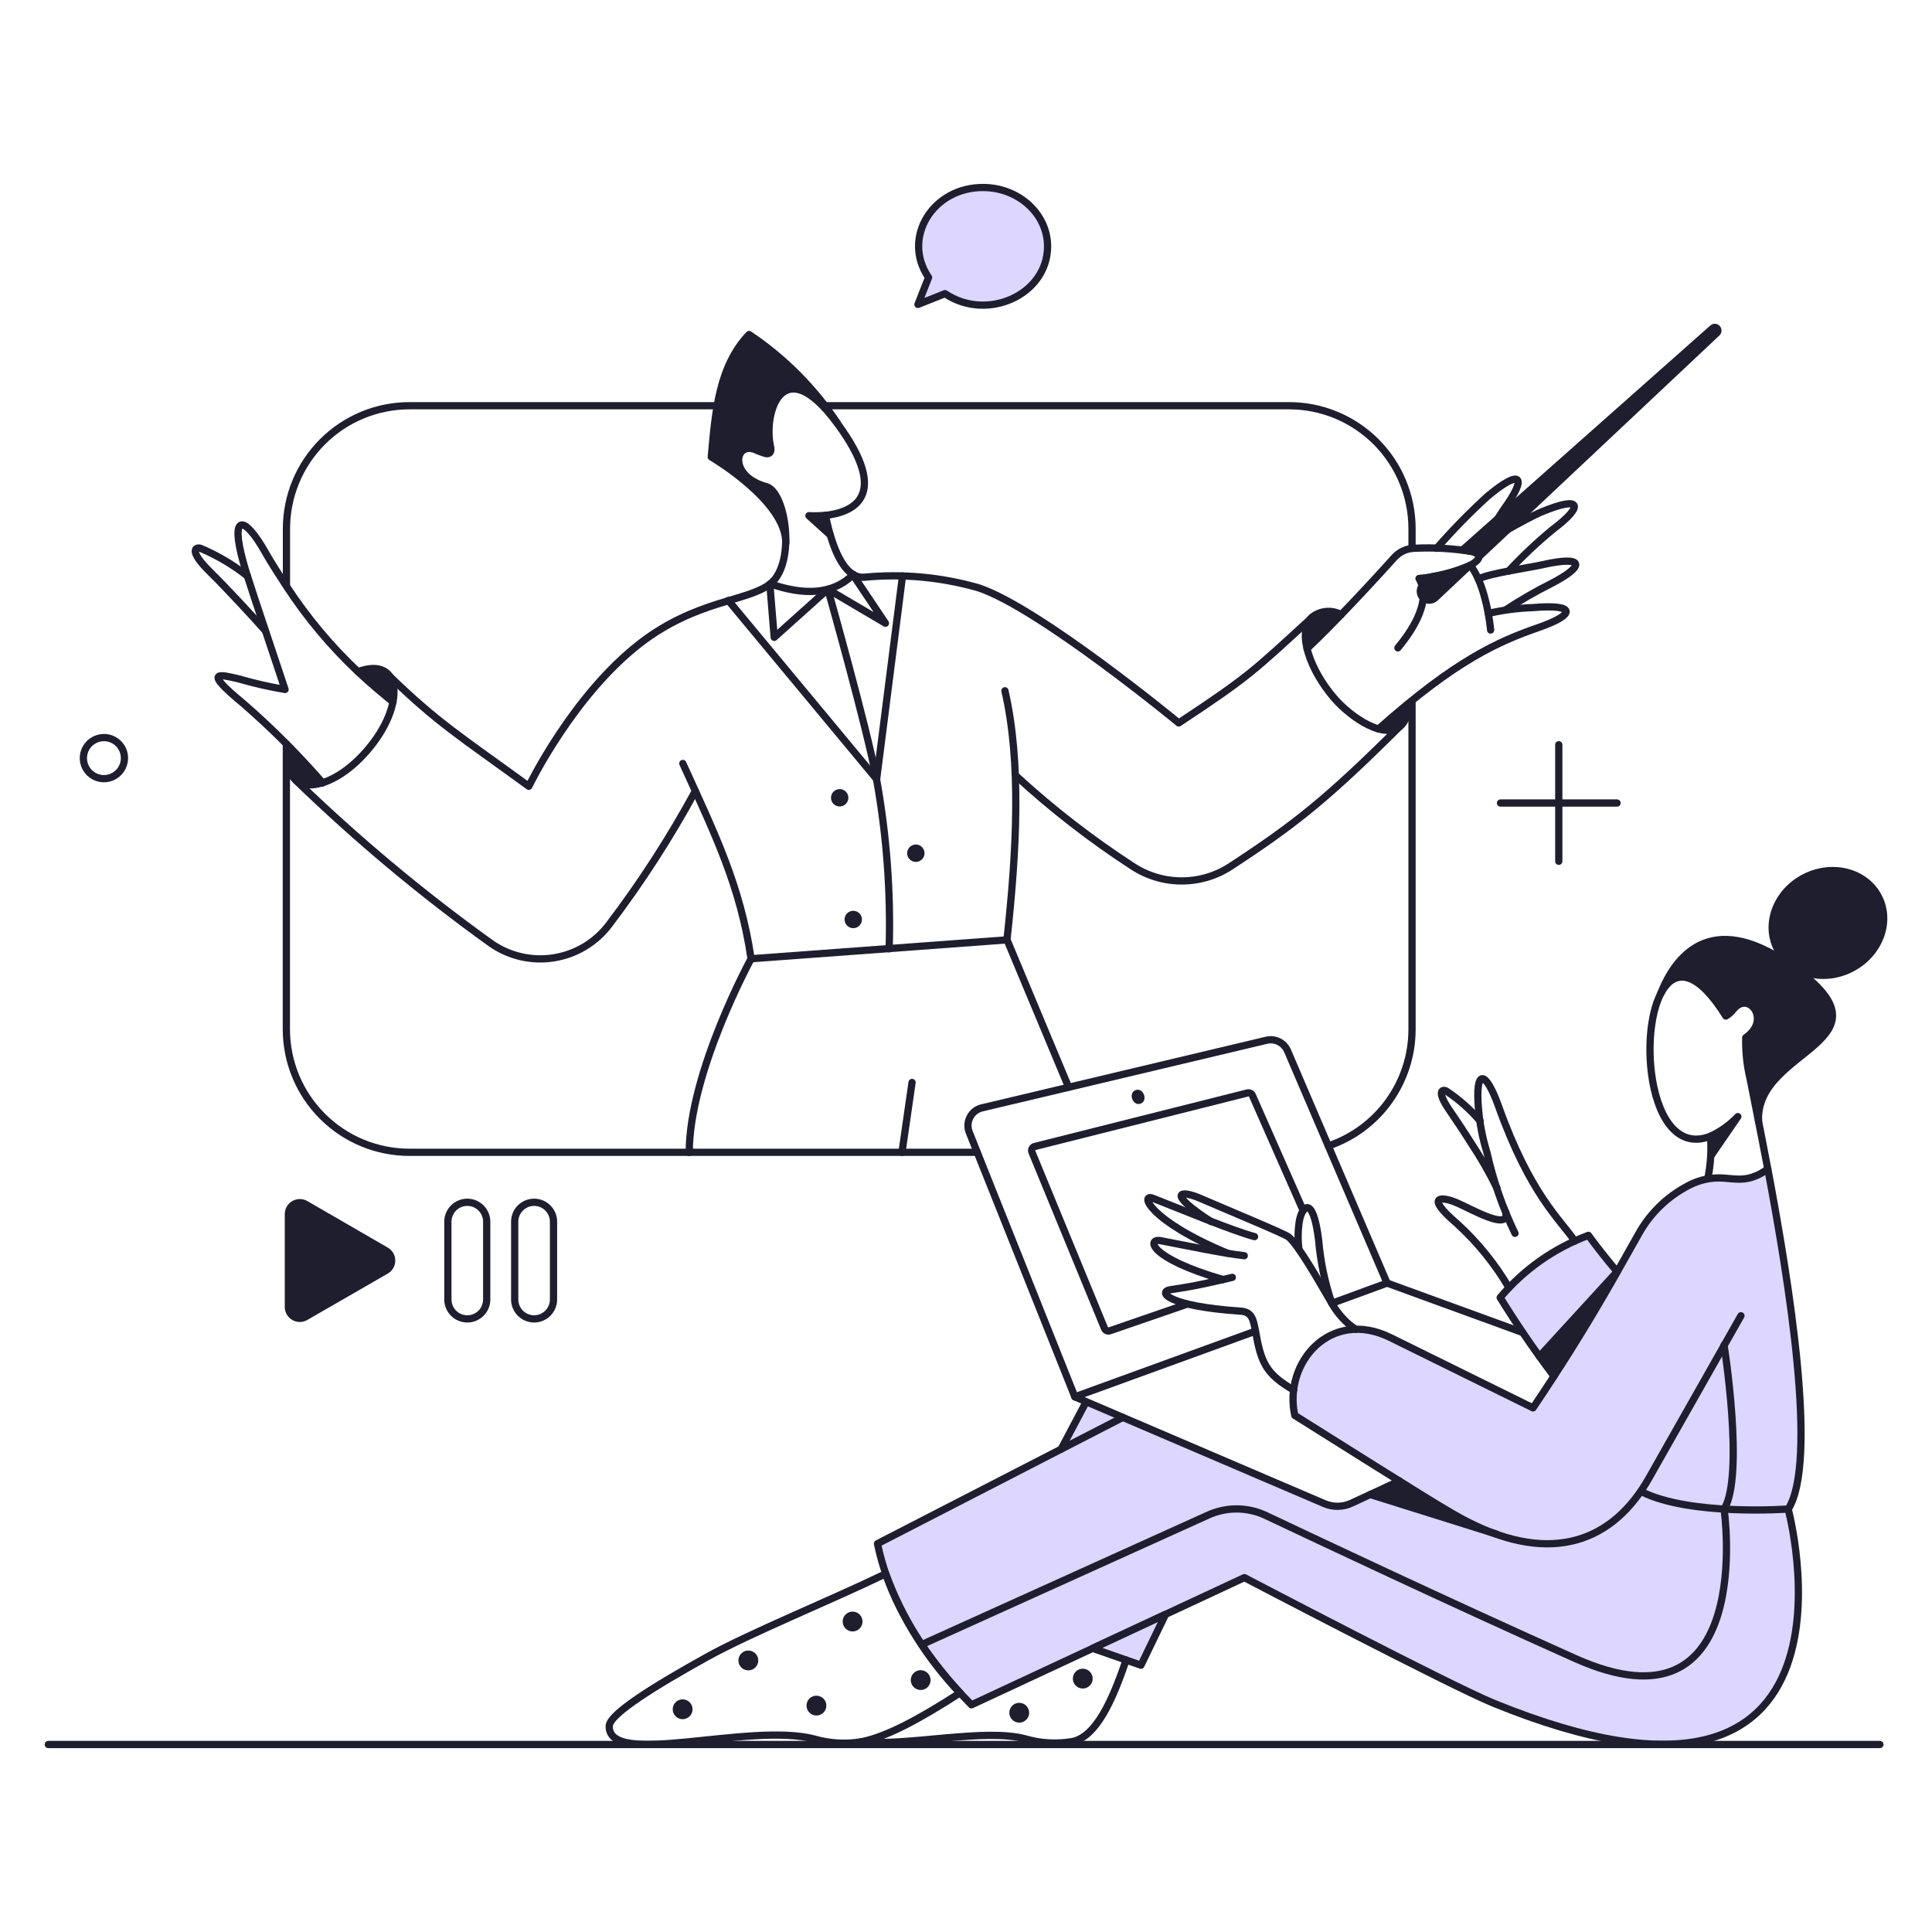 <?xml version="1.0" encoding="UTF-8"?> <svg xmlns="http://www.w3.org/2000/svg" fill="none" viewBox="0 0 200 200" stroke-width="0.75" height="400" width="400"><g><g><path fill="#ddd6fe" d="M183.034 121.005C182.404 121.466 181.684 121.787 180.921 121.947C180.157 122.108 179.369 122.104 178.607 121.936C177.485 121.849 176.358 122.031 175.32 122.468C172.9 123.586 170.902 125.451 169.62 127.788C169.12 128.665 168.384 129.988 167.432 131.656C166.308 130.321 165.081 128.787 164.432 127.883C160.879 129.203 157.73 131.422 155.293 134.324C156.785 136.764 158.761 139.741 160.846 142.524C160.175 143.559 159.47 144.626 158.732 145.724L143.968 138.447C137.774 135.387 132.868 141.047 134.068 146.503C134.068 146.503 140.053 150.265 144.917 153.286L138.533 156.25C131.081 153.065 118.025 147.486 112.427 145.135L109.857 150.021L90.857 159.784C92.187 166.225 96.044 171.868 100.566 176.466L113.102 170.625L118.102 172.381L120.626 167.117L128.818 163.299C128.818 163.299 150.194 174.49 154.618 176.299C169.391 182.328 177.432 181.242 181.692 177.446C189.057 170.883 185.113 156.215 185.113 156.215C188.2 151.33 185.257 132.881 183.034 121.005Z"></path><path fill="#ddd6fe" d="M101.826 19.41C96.544 19.353 93.333 24.654 96.126 28.72L95.026 31.513L97.826 30.399C102.178 33.325 108.388 30.532 108.445 25.566C108.476 22.2 105.513 19.448 101.826 19.41Z"></path></g><g><path fill="#1e1e2f" d="M179.9 115.59C179.076 116.421 178.119 117.108 177.069 117.623C177.116 118.312 177.123 119.004 177.088 119.694L179.9 115.59Z"></path><path fill="#1e1e2f" d="M117.54 112.854C118.34 112.531 118.889 113.918 118.091 114.241C117.293 114.564 116.742 113.177 117.54 112.854Z"></path><path fill="#1e1e2f" d="M83.738 53.383L85.942 55.378L85.448 53.345L83.738 53.383Z"></path><path fill="#1e1e2f" d="M77.582 34.629C74.409 37.973 74.082 42.723 73.668 47.302C73.668 47.302 81.24 51.79 81.38 56.072C81.313 53.003 79.97 50.493 79.444 50.361C75.264 49.261 76.176 45.441 78.513 46.618C79.418 47.087 80.035 47.17 79.825 46.172C79.088 42.672 81.125 36.211 86.725 43.806C84.315 40.172 81.207 37.053 77.582 34.629V34.629Z"></path><path fill="#1e1e2f" d="M95.708 88.324C95.708 88.563 95.613 88.792 95.444 88.96C95.276 89.129 95.047 89.224 94.808 89.224C94.569 89.224 94.34 89.129 94.172 88.96C94.003 88.792 93.908 88.563 93.908 88.324C93.908 88.085 94.003 87.856 94.172 87.688C94.34 87.519 94.569 87.424 94.808 87.424C95.047 87.424 95.276 87.519 95.444 87.688C95.613 87.856 95.708 88.085 95.708 88.324V88.324Z"></path><path fill="#1e1e2f" d="M87.823 82.586C87.823 82.825 87.728 83.054 87.559 83.222C87.391 83.391 87.162 83.486 86.923 83.486C86.684 83.486 86.455 83.391 86.287 83.222C86.118 83.054 86.023 82.825 86.023 82.586C86.023 82.347 86.118 82.118 86.287 81.95C86.455 81.781 86.684 81.686 86.923 81.686C87.162 81.686 87.391 81.781 87.559 81.95C87.728 82.118 87.823 82.347 87.823 82.586Z"></path><path fill="#1e1e2f" d="M89.229 95.184C89.229 95.423 89.134 95.652 88.965 95.82C88.797 95.989 88.568 96.084 88.329 96.084C88.09 96.084 87.861 95.989 87.693 95.82C87.524 95.652 87.429 95.423 87.429 95.184C87.429 94.945 87.524 94.716 87.693 94.548C87.861 94.379 88.09 94.284 88.329 94.284C88.568 94.284 88.797 94.379 88.965 94.548C89.134 94.716 89.229 94.945 89.229 95.184V95.184Z"></path><path fill="#1e1e2f" d="M40.683 72.668C39.733 71.889 38.498 70.901 37.054 69.533C39.7 68.545 41.215 69.951 40.683 72.668Z"></path><path fill="#1e1e2f" d="M30.081 77.437C29.381 80.23 30.708 81.902 33.406 81.028C32.665 80.192 31.468 78.882 30.081 77.437Z"></path><path fill="#1e1e2f" d="M145.793 72.858C144.501 73.903 143.399 74.853 142.715 75.442C143.127 75.601 143.575 75.641 144.009 75.557C144.442 75.473 144.843 75.268 145.166 74.967C145.642 74.372 145.867 73.616 145.793 72.858V72.858Z"></path><path fill="#1e1e2f" d="M39.961 129.48L31.62 124.653C31.44 124.552 31.237 124.499 31.03 124.5C30.824 124.502 30.622 124.557 30.443 124.66C30.264 124.764 30.116 124.913 30.013 125.091C29.909 125.27 29.854 125.473 29.853 125.679V135.313C29.852 135.52 29.906 135.724 30.009 135.904C30.112 136.083 30.261 136.233 30.44 136.337C30.619 136.441 30.823 136.496 31.03 136.496C31.237 136.497 31.44 136.442 31.62 136.339L39.961 131.512C40.139 131.408 40.286 131.26 40.388 131.082C40.491 130.904 40.545 130.702 40.545 130.496C40.545 130.29 40.491 130.088 40.388 129.91C40.286 129.732 40.139 129.584 39.961 129.48V129.48Z"></path><path fill="#1e1e2f" d="M148.282 59.691L147.313 60.546C147.138 60.713 147.036 60.943 147.029 61.185C147.022 61.426 147.11 61.662 147.275 61.839C147.44 62.016 147.668 62.121 147.909 62.132C148.151 62.142 148.387 62.057 148.567 61.895L152.082 58.589C150.868 59.119 149.591 59.489 148.282 59.691Z"></path><path fill="#1e1e2f" d="M177.752 34C177.724 33.967 177.69 33.941 177.652 33.922C177.613 33.903 177.571 33.892 177.528 33.89C177.485 33.889 177.443 33.896 177.403 33.911C177.363 33.927 177.326 33.951 177.296 33.981L151.418 56.917C151.763 56.959 152.106 57.022 152.443 57.107C153.184 57.335 153.071 57.62 153.089 57.639L177.733 34.458C177.796 34.399 177.833 34.319 177.836 34.233C177.84 34.147 177.81 34.064 177.752 34V34Z"></path><path fill="#1e1e2f" d="M194.473 92.866C195.803 95.466 194.53 98.775 191.641 100.257C188.752 101.739 185.314 100.827 183.984 98.224C182.654 95.621 183.925 92.311 186.815 90.833C189.72 89.347 193.142 90.262 194.473 92.866Z"></path><path fill="#1e1e2f" d="M185.105 99.744C176.828 94.108 173.248 99.28 171.821 103.053C173.058 100.397 175.389 99.92 178.664 105.178C178.972 104.987 179.237 104.735 179.443 104.437C181.02 102.518 183.357 105.577 180.697 107.401C180.656 109.668 180.824 110.069 182.027 116.084C181.609 108.37 197.133 107.914 185.105 99.744Z"></path><path fill="#1e1e2f" d="M77.468 170.862C77.265 170.862 77.066 170.922 76.897 171.035C76.728 171.147 76.596 171.308 76.518 171.495C76.441 171.683 76.42 171.89 76.46 172.089C76.499 172.288 76.597 172.471 76.741 172.615C76.885 172.759 77.068 172.857 77.267 172.896C77.466 172.936 77.673 172.915 77.861 172.838C78.048 172.76 78.209 172.628 78.321 172.459C78.434 172.29 78.494 172.091 78.494 171.888C78.495 171.753 78.468 171.619 78.417 171.495C78.366 171.37 78.29 171.257 78.195 171.161C78.099 171.066 77.986 170.99 77.861 170.939C77.737 170.888 77.603 170.861 77.468 170.862V170.862Z"></path><path fill="#1e1e2f" d="M71.692 176.943C71.692 177.146 71.632 177.344 71.519 177.513C71.406 177.682 71.246 177.813 71.059 177.891C70.871 177.969 70.665 177.989 70.466 177.949C70.267 177.91 70.084 177.812 69.941 177.668C69.797 177.525 69.699 177.342 69.66 177.143C69.62 176.944 69.641 176.738 69.718 176.55C69.796 176.363 69.927 176.203 70.096 176.09C70.265 175.977 70.463 175.917 70.666 175.917C70.801 175.916 70.935 175.943 71.059 175.994C71.184 176.045 71.297 176.121 71.393 176.216C71.488 176.312 71.564 176.425 71.615 176.55C71.666 176.674 71.692 176.808 71.692 176.943V176.943Z"></path><path fill="#1e1e2f" d="M85.543 176.563C85.543 176.766 85.483 176.964 85.37 177.133C85.257 177.302 85.097 177.433 84.91 177.511C84.722 177.589 84.516 177.609 84.317 177.569C84.118 177.53 83.935 177.432 83.791 177.288C83.648 177.145 83.55 176.962 83.511 176.763C83.471 176.564 83.491 176.358 83.569 176.17C83.647 175.983 83.778 175.823 83.947 175.71C84.116 175.597 84.314 175.537 84.517 175.537C84.652 175.536 84.785 175.563 84.91 175.614C85.035 175.665 85.148 175.741 85.244 175.836C85.339 175.932 85.415 176.045 85.466 176.17C85.517 176.294 85.543 176.428 85.543 176.563V176.563Z"></path><path fill="#1e1e2f" d="M89.286 167.86C89.286 168.063 89.226 168.261 89.113 168.43C89 168.599 88.84 168.73 88.653 168.808C88.465 168.886 88.259 168.906 88.06 168.866C87.861 168.827 87.678 168.729 87.534 168.585C87.391 168.442 87.293 168.259 87.254 168.06C87.214 167.861 87.234 167.655 87.312 167.467C87.39 167.28 87.521 167.12 87.69 167.007C87.859 166.894 88.057 166.834 88.26 166.834C88.395 166.833 88.528 166.86 88.653 166.911C88.778 166.962 88.891 167.038 88.987 167.133C89.082 167.229 89.158 167.342 89.209 167.467C89.26 167.591 89.287 167.725 89.286 167.86V167.86Z"></path><path fill="#1e1e2f" d="M96.335 173.921C96.335 174.124 96.275 174.322 96.162 174.491C96.049 174.66 95.889 174.791 95.702 174.869C95.514 174.947 95.308 174.967 95.109 174.927C94.91 174.888 94.727 174.79 94.584 174.646C94.44 174.503 94.342 174.32 94.303 174.121C94.263 173.922 94.284 173.716 94.361 173.528C94.439 173.341 94.57 173.181 94.739 173.068C94.908 172.955 95.106 172.895 95.309 172.895C95.58 172.899 95.839 173.008 96.03 173.2C96.222 173.391 96.331 173.65 96.335 173.921V173.921Z"></path><path fill="#1e1e2f" d="M144.881 153.306C144.881 153.306 152.444 158.322 154.933 158.835L141.841 154.712L144.881 153.306Z"></path><path fill="#1e1e2f" d="M113.113 173.769C113.113 173.972 113.053 174.17 112.94 174.339C112.827 174.508 112.667 174.639 112.48 174.717C112.292 174.795 112.086 174.815 111.887 174.775C111.688 174.736 111.505 174.638 111.362 174.494C111.218 174.351 111.12 174.168 111.081 173.969C111.041 173.77 111.061 173.564 111.139 173.376C111.217 173.189 111.348 173.029 111.517 172.916C111.686 172.803 111.884 172.743 112.087 172.743C112.222 172.743 112.355 172.769 112.48 172.82C112.605 172.872 112.718 172.947 112.813 173.043C112.909 173.138 112.984 173.251 113.036 173.376C113.087 173.501 113.113 173.634 113.113 173.769V173.769Z"></path><path fill="#1e1e2f" d="M106.538 177.3C106.538 177.503 106.478 177.701 106.365 177.87C106.252 178.039 106.092 178.17 105.905 178.248C105.717 178.326 105.511 178.346 105.312 178.306C105.113 178.267 104.93 178.169 104.787 178.025C104.643 177.882 104.545 177.699 104.506 177.5C104.466 177.301 104.486 177.095 104.564 176.907C104.642 176.72 104.773 176.56 104.942 176.447C105.111 176.334 105.309 176.274 105.512 176.274C105.783 176.276 106.043 176.385 106.235 176.577C106.427 176.769 106.536 177.029 106.538 177.3V177.3Z"></path><path fill="#1e1e2f" d="M159.36 140.424L160.861 142.457L167.416 131.627L159.36 140.424Z"></path><path fill="#1e1e2f" d="M135.879 63.892C135.298 64.503 134.872 65.161 135.324 67.12C136.255 66.265 137.524 64.992 138.839 63.62C137.789 63.223 136.655 63.078 135.879 63.892Z"></path></g><g><path stroke="#1e1e2f" stroke-linecap="round" stroke-linejoin="round" d="M5 180.591H194.606"></path><path stroke="#1e1e2f" stroke-linecap="round" stroke-linejoin="round" d="M134.906 125.318L129.643 113.386C129.602 113.294 129.53 113.219 129.44 113.174C129.35 113.129 129.247 113.117 129.149 113.139L107.108 118.687C107.05 118.703 106.996 118.73 106.949 118.768C106.902 118.807 106.864 118.854 106.837 118.908C106.81 118.962 106.795 119.021 106.793 119.081C106.79 119.141 106.801 119.201 106.823 119.257L114.348 137.536C114.394 137.632 114.473 137.708 114.571 137.75C114.669 137.792 114.779 137.797 114.88 137.764L122.822 135.028"></path><path stroke="#1e1e2f" stroke-linejoin="round" d="M148.282 59.691L147.313 60.546C147.138 60.713 147.036 60.943 147.029 61.185C147.022 61.426 147.11 61.662 147.275 61.839C147.44 62.016 147.668 62.121 147.909 62.132C148.151 62.142 148.387 62.057 148.567 61.895L152.082 58.589C150.868 59.119 149.591 59.489 148.282 59.691Z"></path><path stroke="#1e1e2f" stroke-linejoin="round" d="M177.752 34C177.724 33.967 177.69 33.941 177.652 33.922C177.613 33.903 177.571 33.892 177.528 33.89C177.485 33.889 177.443 33.896 177.403 33.911C177.363 33.927 177.326 33.951 177.296 33.981L151.418 56.917C151.763 56.959 152.106 57.022 152.443 57.107C153.184 57.335 153.071 57.62 153.089 57.639L177.733 34.458C177.796 34.399 177.833 34.319 177.836 34.233C177.84 34.147 177.81 34.064 177.752 34V34Z"></path><path stroke="#1e1e2f" stroke-linecap="round" stroke-linejoin="round" d="M177.068 117.623C178.132 117.131 179.093 116.441 179.899 115.59L177.087 119.69"></path><path stroke="#1e1e2f" stroke-linecap="round" stroke-linejoin="round" d="M169.943 154.427C174.959 156.954 185.105 156.213 185.105 156.213"></path><path stroke="#1e1e2f" stroke-linecap="round" stroke-linejoin="round" d="M129.871 128.016C127.571 127.408 122.271 125.184 119.345 124.045C117.977 123.513 118.908 126.345 127.097 129.745"></path><path stroke="#1e1e2f" stroke-linecap="round" stroke-linejoin="round" d="M128.807 129.992C126.394 129.707 123.145 129.003 120.143 128.434C118.737 128.168 118.832 130.201 126.622 132.463"></path><path stroke="#1e1e2f" stroke-linecap="round" stroke-linejoin="round" d="M137.87 134.9C137.146 132.779 136.686 130.577 136.502 128.344C135.895 123.537 134.754 124.924 134.502 126.444C134.355 127.394 134.342 128.36 134.464 129.313"></path><path stroke="#1e1e2f" stroke-linecap="round" stroke-linejoin="round" d="M99.375 175.252C95.138 177.988 91.775 179.789 89.175 180.306C87.547 180.579 85.877 180.482 84.292 180.021C77.541 178.258 62.944 183.06 63.068 178.672C63.103 177.436 67.758 174.542 73.196 171.527C77.696 169.033 85.736 165.789 91.683 162.92C93.38 167.512 95.997 171.708 99.375 175.252Z"></path><path stroke="#1e1e2f" stroke-linecap="round" stroke-linejoin="round" d="M116.571 171.85C115.184 175.974 113.471 179.806 111.004 180.287C109.375 180.565 107.705 180.467 106.12 180C101.902 178.883 93.991 180.781 89.14 180.31"></path><path stroke="#1e1e2f" stroke-linecap="round" stroke-linejoin="round" d="M143.589 132.824L133.289 108.788C133.113 108.377 132.797 108.041 132.397 107.84C131.997 107.638 131.539 107.585 131.104 107.688L101.672 114.68C101.405 114.74 101.155 114.857 100.938 115.024C100.721 115.191 100.543 115.402 100.417 115.645C100.29 115.887 100.218 116.154 100.205 116.427C100.192 116.7 100.239 116.973 100.342 117.226L111.27 144.6"></path><path stroke="#1e1e2f" stroke-linecap="round" stroke-linejoin="round" d="M194.473 92.866C195.803 95.466 194.53 98.775 191.641 100.257C188.752 101.739 185.314 100.827 183.984 98.224C182.654 95.621 183.925 92.311 186.815 90.833C189.72 89.347 193.142 90.262 194.473 92.866Z"></path><path stroke="#1e1e2f" stroke-linecap="round" stroke-linejoin="round" d="M120.656 167.119L118.11 172.382L113.113 170.634L120.656 167.119Z"></path><path stroke="#1e1e2f" stroke-linecap="round" stroke-linejoin="round" d="M109.844 150.019L112.429 145.136"></path><path stroke="#1e1e2f" stroke-linecap="round" stroke-linejoin="round" d="M146.173 72.554V106.565C146.17 109.229 145.333 111.825 143.779 113.989C142.225 116.153 140.032 117.776 137.509 118.63"></path><path stroke="#1e1e2f" stroke-linecap="round" stroke-linejoin="round" d="M101.161 119.286H42.374C38.997 119.284 35.759 117.94 33.372 115.551C30.985 113.162 29.644 109.923 29.644 106.546V77"></path><path stroke="#1e1e2f" stroke-linecap="round" stroke-linejoin="round" d="M29.653 60.584V54.732C29.655 51.355 30.998 48.116 33.387 45.729C35.776 43.341 39.016 42 42.393 42H74.238"></path><path stroke="#1e1e2f" stroke-linecap="round" stroke-linejoin="round" d="M85.429 42H133.443C136.819 42 140.057 43.342 142.445 45.729C144.832 48.117 146.173 51.355 146.173 54.731V56.764"></path><path stroke="#1e1e2f" stroke-linecap="round" stroke-linejoin="round" d="M30.651 80.8C36.923 86.873 43.628 92.48 50.715 97.578C52.609 98.945 54.964 99.515 57.274 99.163C59.583 98.812 61.663 97.569 63.065 95.7C66.38 91.332 69.36 86.719 71.977 81.9"></path><path stroke="#1e1e2f" stroke-linecap="round" stroke-linejoin="round" d="M85.448 53.345C84.88 53.402 84.308 53.415 83.738 53.383L85.95 55.383"></path><path stroke="#1e1e2f" stroke-linecap="round" stroke-linejoin="round" d="M105.227 80.363C108.959 83.787 112.969 86.895 117.217 89.654C118.729 90.655 120.501 91.191 122.314 91.194C124.127 91.198 125.902 90.669 127.417 89.673C134.181 85.252 137.451 82.616 144.905 75.205"></path><path stroke="#1e1e2f" stroke-linecap="round" stroke-linejoin="round" d="M135.633 64.1C129.739 69.5 129.254 70.062 122.024 74.838C122.024 74.838 107.624 62.963 101.313 60.854C97.472 59.746 93.456 59.372 89.476 59.754C87.613 59.898 86.545 57.38 85.942 55.365C85.723 54.633 85.448 53.351 85.448 53.351C88.108 53.066 92.357 51.518 86.664 43.812C81.014 36.166 78.99 42.729 79.764 46.235C79.858 46.662 79.783 47.009 79.332 46.966C78.928 46.858 78.534 46.713 78.157 46.533C76.12 45.762 75.474 48.983 78.794 50.206C79.317 50.399 79.394 50.349 79.654 50.529C81.476 51.77 82.285 58.504 79.694 60.475C77.328 62.275 72.074 62.129 66.294 66.575C59.283 71.975 54.742 81.395 54.742 81.395C47.632 76.222 45.289 74.811 40.357 70.027"></path><path stroke="#1e1e2f" stroke-linecap="round" stroke-linejoin="round" d="M81.344 56.176C81.363 51.844 73.63 47.302 73.63 47.302C74.048 42.723 74.371 37.973 77.544 34.629C81.167 37.053 84.274 40.173 86.683 43.806"></path><path stroke="#1e1e2f" stroke-linecap="round" stroke-linejoin="round" d="M104.03 71.509C105.74 78.957 105.246 88.058 104.239 97.293L77.753 99.25C76.632 91.669 74.01 86.35 70.685 79.033"></path><path stroke="#1e1e2f" stroke-linecap="round" stroke-linejoin="round" d="M71.35 119.3C71.35 110.978 77.75 99.255 77.75 99.255"></path><path stroke="#1e1e2f" stroke-linecap="round" stroke-linejoin="round" d="M110.624 112.55L104.239 97.274"></path><path stroke="#1e1e2f" stroke-linecap="round" stroke-linejoin="round" d="M25.615 59.634C24.137 58.464 22.507 57.499 20.77 56.765C20.27 56.598 19.455 56.959 21.777 59.235C23.332 60.758 26.148 63.795 27.477 65.296"></path><path stroke="#1e1e2f" stroke-linecap="round" stroke-linejoin="round" d="M153.027 59.927C154.342 59.327 158.121 58.803 159.607 58.475C164.107 57.449 164.129 58.589 160.538 60.432C158.919 61.244 157.35 62.152 155.838 63.15"></path><path stroke="#1e1e2f" stroke-linecap="round" stroke-linejoin="round" d="M156.166 59.121C157.6 57.575 159.137 56.127 160.766 54.789C163.998 52.36 163.771 51.243 159.512 53.022C158.826 53.308 157.375 54.087 155.935 54.901"></path><path stroke="#1e1e2f" stroke-linecap="round" stroke-linejoin="round" d="M148.719 56.765C150.378 54.868 152.142 53.065 154.002 51.365C157.555 48.401 158.083 49.405 155.712 52.676C155.44 53.072 155.178 53.475 154.926 53.884"></path><path stroke="#1e1e2f" stroke-linecap="round" stroke-linejoin="round" d="M154.306 65.22C154.306 65.03 153.85 60.565 152.197 58.513"></path><path stroke="#1e1e2f" stroke-linecap="round" stroke-linejoin="round" d="M88.334 59.464C86.247 61.564 83.257 61.655 79.734 60.439"></path><path stroke="#1e1e2f" stroke-linecap="round" stroke-linejoin="round" d="M79.692 60.469L80.147 65.98L85.695 61.002L91.661 64.517L88.298 59.501"></path><path stroke="#1e1e2f" stroke-linecap="round" stroke-linejoin="round" d="M75.397 62.161L90.749 80.648L93.427 59.624"></path><path stroke="#1e1e2f" stroke-linecap="round" stroke-linejoin="round" d="M37.054 69.533C41.599 67.833 42.095 72.993 37.954 77.75C33.813 82.507 28.837 82.417 30.082 77.437"></path><path stroke="#1e1e2f" stroke-linecap="round" stroke-linejoin="round" d="M33.406 81.047C30.864 78.124 28.122 75.381 25.2 72.839C20.9 69.3 22.748 69.83 24.7 70.274C26.28 70.733 27.885 71.101 29.508 71.374C26.294 61.735 25.653 59.887 25.175 58.169C23.808 53.247 25.242 53.199 27.532 57.295C28.025 58.178 29.16 59.939 29.66 60.695C31.767 63.921 34.248 66.887 37.051 69.53C38.498 70.894 39.73 71.886 40.68 72.665"></path><path stroke="#1e1e2f" stroke-linecap="round" stroke-linejoin="round" d="M135.305 67.139C137.721 64.92 142.344 59.949 144.311 57.739C144.589 57.425 144.932 57.174 145.315 57.004C145.699 56.834 146.114 56.747 146.534 56.751C148.518 56.662 150.505 56.783 152.463 57.112C153.697 57.495 152.863 58.157 152.216 58.518C150.525 59.249 148.729 59.711 146.895 59.886C148.395 62.432 145.695 65.852 144.71 67.068"></path><path stroke="#1e1e2f" stroke-linecap="round" stroke-linejoin="round" d="M142.7 75.461C150.7 68.349 155.058 66.425 159.288 64.954C163.107 63.625 163.24 62.503 158.642 62.902C157.102 62.954 155.57 63.155 154.069 63.502"></path><path stroke="#1e1e2f" stroke-linecap="round" stroke-linejoin="round" d="M31.62 124.653C31.44 124.552 31.237 124.499 31.03 124.5C30.824 124.502 30.622 124.557 30.443 124.66C30.264 124.764 30.116 124.913 30.013 125.091C29.909 125.27 29.854 125.473 29.853 125.679V135.294C29.852 135.501 29.906 135.705 30.009 135.885C30.112 136.064 30.261 136.214 30.44 136.318C30.619 136.422 30.823 136.477 31.03 136.477C31.237 136.478 31.44 136.423 31.62 136.32L39.961 131.512C40.139 131.408 40.286 131.26 40.388 131.082C40.491 130.904 40.545 130.702 40.545 130.496C40.545 130.29 40.491 130.088 40.388 129.91C40.286 129.732 40.139 129.584 39.961 129.48L31.62 124.653Z"></path><path stroke="#1e1e2f" stroke-linecap="round" stroke-linejoin="round" d="M50.383 134.477C50.389 134.745 50.341 135.011 50.243 135.26C50.145 135.509 49.998 135.736 49.81 135.927C49.623 136.119 49.4 136.271 49.153 136.374C48.906 136.478 48.641 136.532 48.373 136.532C48.106 136.532 47.841 136.478 47.594 136.374C47.347 136.271 47.124 136.119 46.937 135.927C46.749 135.736 46.602 135.509 46.504 135.26C46.406 135.011 46.358 134.745 46.364 134.477V126.515C46.358 126.247 46.406 125.981 46.504 125.732C46.602 125.483 46.749 125.256 46.937 125.065C47.124 124.873 47.347 124.721 47.594 124.617C47.841 124.514 48.106 124.46 48.373 124.46C48.641 124.46 48.906 124.514 49.153 124.617C49.4 124.721 49.623 124.873 49.81 125.065C49.998 125.256 50.145 125.483 50.243 125.732C50.341 125.981 50.389 126.247 50.383 126.515V134.477Z"></path><path stroke="#1e1e2f" stroke-linecap="round" stroke-linejoin="round" d="M57.3 134.477C57.306 134.745 57.258 135.011 57.16 135.26C57.062 135.509 56.915 135.736 56.727 135.927C56.54 136.119 56.317 136.271 56.07 136.374C55.823 136.478 55.558 136.532 55.291 136.532C55.023 136.532 54.758 136.478 54.511 136.374C54.264 136.271 54.041 136.119 53.853 135.927C53.666 135.736 53.519 135.509 53.421 135.26C53.323 135.011 53.275 134.745 53.281 134.477V126.515C53.275 126.247 53.323 125.981 53.421 125.732C53.519 125.483 53.666 125.256 53.853 125.065C54.041 124.873 54.264 124.721 54.511 124.617C54.758 124.514 55.023 124.46 55.291 124.46C55.558 124.46 55.823 124.514 56.07 124.617C56.317 124.721 56.54 124.873 56.727 125.065C56.915 125.256 57.062 125.483 57.16 125.732C57.258 125.981 57.306 126.247 57.3 126.515V134.477Z"></path><path stroke="#1e1e2f" stroke-linecap="round" stroke-linejoin="round" d="M101.826 19.41C96.544 19.353 93.333 24.654 96.126 28.72L95.026 31.513L97.826 30.399C102.178 33.325 108.388 30.532 108.445 25.566C108.476 22.2 105.513 19.448 101.826 19.41Z"></path><path stroke="#1e1e2f" stroke-linecap="round" stroke-linejoin="round" d="M161.364 77.095V89.16"></path><path stroke="#1e1e2f" stroke-linecap="round" stroke-linejoin="round" d="M167.397 83.128H155.332"></path><path stroke="#1e1e2f" stroke-linecap="round" stroke-linejoin="round" d="M85.7 61C85.7 61 89.731 75.254 90.735 80.646C91.782 86.443 92.221 92.334 92.046 98.222"></path><path stroke="#1e1e2f" stroke-linecap="round" stroke-linejoin="round" d="M182.046 116.084C181.628 108.37 197.146 107.92 185.124 99.744C177.007 94.223 173.41 99.08 171.924 102.829"></path><path stroke="#1e1e2f" stroke-linecap="round" stroke-linejoin="round" d="M183 121.024C182.193 116.724 181.41 112.959 181.157 111.619C180.831 110.244 180.684 108.832 180.72 107.419C183.38 105.595 181.043 102.536 179.466 104.455C179.25 104.75 178.975 104.997 178.659 105.181C173.059 96.181 170.074 104.06 170.959 111.098C171.492 115.337 173.474 119.031 177.072 117.622C177.183 119.101 177.086 120.588 176.785 122.04"></path><path stroke="#1e1e2f" stroke-linecap="round" stroke-linejoin="round" d="M154.933 158.816L141.841 154.712"></path><path stroke="#1e1e2f" stroke-linecap="round" stroke-linejoin="round" d="M137.889 134.914L143.589 132.824L157.612 137.935"></path><path stroke="#1e1e2f" stroke-linecap="round" stroke-linejoin="round" d="M167.4 131.645C166.2 130.22 165.177 128.909 164.436 127.883C160.883 129.202 157.734 131.422 155.297 134.324C156.874 136.871 158.679 139.569 160.864 142.457"></path><path stroke="#1e1e2f" stroke-linecap="round" stroke-linejoin="round" d="M156.833 127.674C155.544 125.003 154.568 122.191 153.926 119.295C153.472 117.831 153.178 116.322 153.052 114.795C152.699 110.595 153.774 110.748 155.123 114.51C158.431 123.743 161.545 126.271 163.023 128.475"></path><path stroke="#1e1e2f" stroke-linecap="round" stroke-linejoin="round" d="M153.223 116.046C152.206 114.855 151.028 113.812 149.723 112.946C149.345 112.734 148.606 112.9 150.16 115.093C150.499 115.571 151.854 117.618 152.308 118.361C153.29 119.834 154.172 121.371 154.949 122.961"></path><path stroke="#1e1e2f" stroke-linecap="round" stroke-linejoin="round" d="M155.883 125.489C156.263 127.446 152.52 125.261 150.828 124.52C149.309 123.855 147.353 123.701 150.828 126.667C152.944 128.595 154.757 130.831 156.206 133.299"></path><path stroke="#1e1e2f" stroke-linecap="round" stroke-linejoin="round" d="M129.966 137.8L111.266 144.6L137.106 155.658C137.546 155.845 138.019 155.938 138.497 155.931C138.975 155.925 139.446 155.819 139.88 155.62L144.88 153.302"></path><path stroke="#1e1e2f" stroke-linecap="round" stroke-linejoin="round" d="M180.222 136.206C180.222 136.206 171.462 151.652 170.76 152.906C167.012 159.606 160.692 161.964 152.035 157.59C150.025 156.574 147.758 155.149 134.035 146.522C132.835 141.05 137.735 135.407 143.935 138.466L158.699 145.743C160.124 143.634 161.423 141.624 162.599 139.758C166.099 134.184 168.431 129.82 169.591 127.806C170.87 125.467 172.869 123.601 175.291 122.486C178.873 121.017 179.846 123.227 183.005 121.023C185.247 132.899 188.192 151.348 185.114 156.231C185.114 156.231 194.94 192.762 154.619 176.315C150.192 174.509 128.819 163.315 128.819 163.315L100.565 176.483C96.043 171.883 92.165 166.241 90.837 159.8L116.237 146.728"></path><path stroke="#1e1e2f" stroke-linecap="round" stroke-linejoin="round" d="M178.474 139.246C178.474 139.246 180.607 152.719 178.479 156.234C178.479 156.234 181.915 180.134 163.046 171.679C149.594 165.654 136.716 159.565 131.068 156.897C130.132 156.451 129.111 156.215 128.074 156.205C127.038 156.195 126.012 156.412 125.068 156.84L95.4 170.254"></path><path stroke="#1e1e2f" stroke-linecap="round" stroke-linejoin="round" d="M94.416 112.056L93.371 119.295"></path><path stroke="#1e1e2f" stroke-linecap="round" stroke-linejoin="round" d="M12.885 78.482C12.885 78.903 12.76 79.314 12.526 79.664C12.293 80.014 11.96 80.287 11.571 80.448C11.182 80.609 10.755 80.651 10.342 80.569C9.929 80.487 9.55 80.284 9.252 79.987C8.955 79.689 8.752 79.31 8.67 78.897C8.588 78.484 8.63 78.056 8.791 77.668C8.952 77.279 9.225 76.947 9.575 76.713C9.925 76.479 10.336 76.354 10.757 76.354C11.037 76.354 11.313 76.408 11.572 76.515C11.83 76.622 12.065 76.779 12.263 76.976C12.46 77.174 12.617 77.409 12.724 77.667C12.831 77.926 12.885 78.202 12.885 78.482Z"></path><path stroke="#1e1e2f" stroke-linecap="round" stroke-linejoin="round" d="M167.416 131.627L159.36 140.424"></path><path stroke="#1e1e2f" stroke-linecap="round" stroke-linejoin="round" d="M140.34 137.612C140.074 137.422 139.827 137.232 139.694 137.137C138.984 136.525 138.38 135.8 137.908 134.99L137.3 133.945C136.654 132.845 134.41 128.873 133.4 128.054C132.981 127.713 127.091 125.282 124.28 124.064C122.132 123.134 120.727 123.437 125.363 126.458"></path><path stroke="#1e1e2f" stroke-linecap="round" stroke-linejoin="round" d="M138.839 63.624C138.361 63.362 137.816 63.249 137.273 63.3C136.73 63.35 136.215 63.563 135.794 63.909C134.213 65.544 135.662 69.443 138.131 72.291C139.804 74.22 143.473 76.815 145.166 74.967C145.64 74.372 145.865 73.616 145.793 72.858"></path><path stroke="#1e1e2f" stroke-linecap="round" stroke-linejoin="round" d="M127.572 132.234C125.729 132.653 124.039 133.096 121.172 133.508C119.823 133.701 120.772 135.215 128.43 135.731C129.551 135.806 129.741 136.51 129.969 137.802C130.548 141.081 131.048 142.22 133.921 143.902"></path></g></g></svg> 